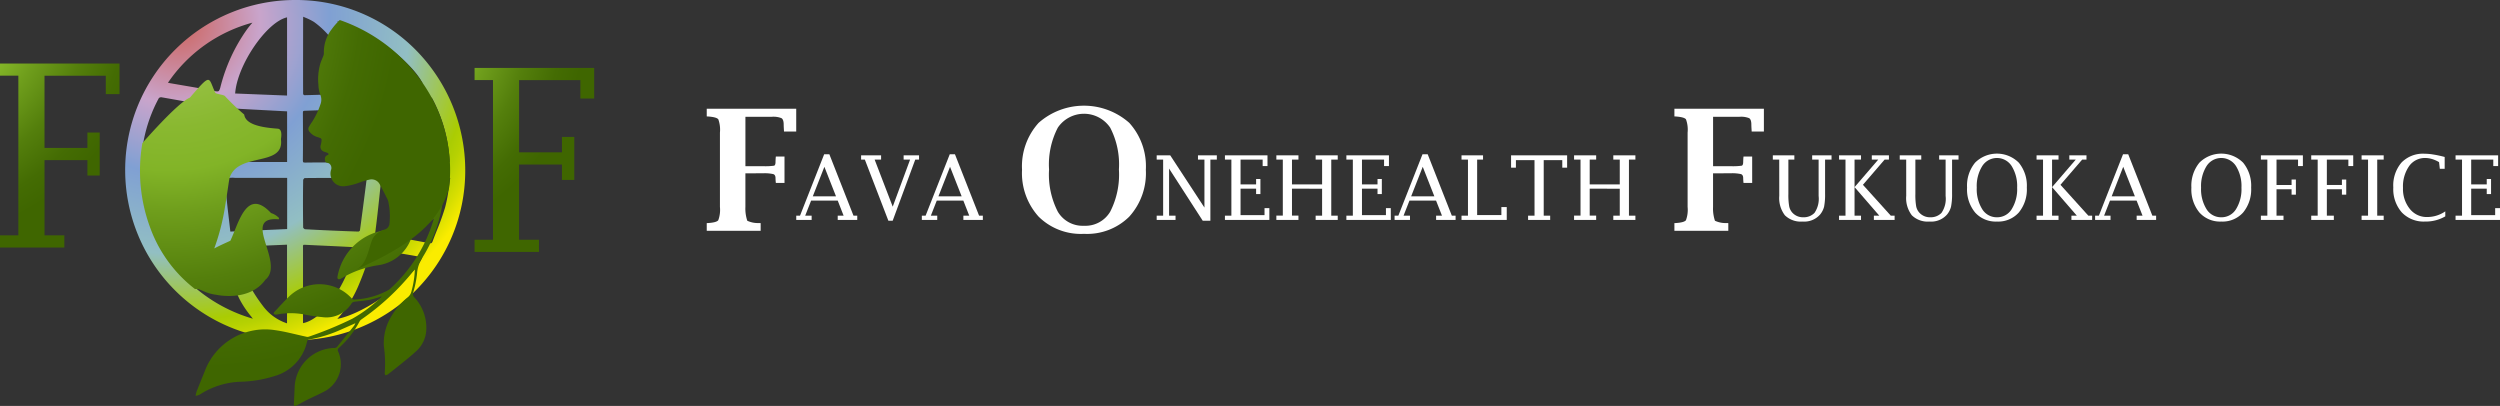 <svg xmlns="http://www.w3.org/2000/svg" xmlns:xlink="http://www.w3.org/1999/xlink" width="241.149" height="39.158" viewBox="0 0 241.149 39.158">
  <rect x="0" y="0" width="241.149" height="39.158" fill="#333333" stroke="none"/>
  <defs>
    <radialGradient id="radial-gradient" cx="-0.441" cy="-0.254" r="1.219" gradientTransform="translate(-0.269) scale(1.538 1)" gradientUnits="objectBoundingBox">
      <stop offset="0" stop-color="#b7d56e"/>
      <stop offset="0.19" stop-color="#9cc44b"/>
      <stop offset="0.368" stop-color="#89b830"/>
      <stop offset="0.474" stop-color="#82b427"/>
      <stop offset="0.577" stop-color="#6f9e1c"/>
      <stop offset="0.75" stop-color="#547f0c"/>
      <stop offset="0.897" stop-color="#446c03"/>
      <stop offset="1" stop-color="#3f6600"/>
    </radialGradient>
    <radialGradient id="radial-gradient-2" cx="-0.327" cy="-0.373" r="1.342" xlink:href="#radial-gradient"/>
    <radialGradient id="radial-gradient-3" cx="0.155" cy="0.066" r="1.01" gradientTransform="translate(0)" gradientUnits="objectBoundingBox">
      <stop offset="0.019" stop-color="#cd6865"/>
      <stop offset="0.239" stop-color="#c9a4cb"/>
      <stop offset="0.442" stop-color="#80a0d3"/>
      <stop offset="0.674" stop-color="#92bfc3"/>
      <stop offset="0.75" stop-color="#9bc476"/>
      <stop offset="0.868" stop-color="#aacc03"/>
      <stop offset="0.898" stop-color="#b6d102"/>
      <stop offset="0.952" stop-color="#d7de01"/>
      <stop offset="1" stop-color="#faec00"/>
    </radialGradient>
    <radialGradient id="radial-gradient-4" cx="-0.056" cy="-0.878" r="1.707" gradientTransform="translate(0.059) scale(0.882 1)" xlink:href="#radial-gradient"/>
    <radialGradient id="radial-gradient-5" cx="0.305" cy="-0.393" r="1.729" gradientTransform="translate(-0.265) scale(1.529 1)" xlink:href="#radial-gradient"/>
    <radialGradient id="radial-gradient-6" cx="-0.912" cy="-0.101" r="1.496" gradientTransform="translate(-0.381) scale(1.763 1)" xlink:href="#radial-gradient"/>
  </defs>
  <g id="グループ_235" data-name="グループ 235" transform="translate(-290.594 -13.753)">
    <g id="グループ_233" data-name="グループ 233">
      <g id="グループ_228" data-name="グループ 228">
        <path id="パス_1225" data-name="パス 1225" d="M342.584,38.053h-6.212V36.878h1.775v-15.4h-1.775V20.306h11.536v2.95h-1.332V21.481h-5.911v6.967H344.8V26.961h1.187V31.11H344.8V29.623h-4.137v7.255h1.919Z" fill="url(#radial-gradient)"/>
      </g>
      <g id="グループ_229" data-name="グループ 229">
        <path id="パス_1226" data-name="パス 1226" d="M296.8,37.629h-6.211V36.454h1.775v-15.4h-1.775V19.883h11.535v2.95H300.8V21.058h-5.911v6.967h4.137V26.538h1.187v4.149h-1.187V29.2h-4.137v7.254H296.8Z" fill="url(#radial-gradient-2)"/>
      </g>
      <path id="パス_1227" data-name="パス 1227" d="M330.7,18.573a16.231,16.231,0,0,0-11.635-4.82,16.405,16.405,0,0,0,.016,32.81h.024A16.34,16.34,0,0,0,335.47,30.289,16.519,16.519,0,0,0,330.7,18.573Zm-3.269,10.8-.569-5.3.381-.053c.457-.062.928-.127,1.4-.215.53-.1,1.058-.207,1.587-.316.581-.119,1.163-.239,1.747-.345a.189.189,0,0,1,.042,0,.715.715,0,0,1,.237.048,14.3,14.3,0,0,1,1.713,6.182Zm-7.594,6.33c-.024-1.538-.023-3.093,0-4.606a.551.551,0,0,1,.136-.168q1.463-.015,2.926-.013,1.113,0,2.226,0h.733a.541.541,0,0,1,.072.023l.04.013-.1.8c-.184,1.429-.368,2.853-.557,4.24a.361.361,0,0,1-.14.1c-1.9-.064-3.6-.14-5.176-.228A.445.445,0,0,1,319.833,35.705Zm4.4-12.9c-1.492.05-2.9.1-4.287.133a1.141,1.141,0,0,1-.117-.089c-.011-2.353,0-4.746,0-7.06l.007-.42.2.086a5.443,5.443,0,0,1,.848.421,8.17,8.17,0,0,1,2.593,3.115,16.666,16.666,0,0,1,1.454,3.79Zm-4.426,1.883c0-.227.014-.244.24-.251,1.5-.048,3.018-.118,4.488-.186,0,0,.617-.029.652-.029a.222.222,0,0,1,.1.013.192.192,0,0,1,.026.1q.152,1.432.307,2.866l.238,2.209,0,.017h-1.63l-2.28,0c-.626,0-1.252,0-1.9.011-.158,0-.2-.028-.207-.037s-.039-.053-.037-.224C319.824,27.818,319.824,26.352,319.81,24.685Zm.033,12.7s.022-.021.116-.021H320c1.074.055,2.148.1,3.222.151l1.666.085c-.546,2.746-2.738,6.832-5.056,7.323a1.17,1.17,0,0,1-.01-.143V42.191q0-2.273,0-4.543A.664.664,0,0,1,319.843,37.388Zm6.958-1.132a.326.326,0,0,1,0-.165c.2-1.537.36-3.1.518-4.618l.038-.356a.634.634,0,0,1,.034-.19.2.2,0,0,1,.1-.016v-.22h0l0,.22c1.13,0,2.26.005,3.416.005h3.117c-.04.257-.075.51-.11.76a15.552,15.552,0,0,1-.381,2.071,22.76,22.76,0,0,1-.788,2.2c-.142.357-.284.714-.417,1.073-.068.183-.13.2-.224.2a.987.987,0,0,1-.182-.021c-1.694-.331-3.413-.633-4.871-.885l-.064-.01A.839.839,0,0,1,326.8,36.256Zm3.787-14.338c-.86.16-1.714.319-2.568.47-.19.033-.381.054-.574.075a7.376,7.376,0,0,0-.751.107.669.669,0,0,1-.139.018c-.07,0-.12,0-.189-.251a16.288,16.288,0,0,0-2.758-5.933c-.155-.2-.319-.391-.488-.586,2.517.418,7.108,3.711,8.231,5.959Zm-5.436,19.431a30.606,30.606,0,0,0,1.151-3.171c.117-.392.219-.421.374-.421a1.137,1.137,0,0,1,.216.025c.926.175,1.855.335,2.785.494q.756.129,1.513.262a.906.906,0,0,1,.143.042c-.961,2.161-5.545,5.434-8.205,5.935A11.409,11.409,0,0,0,325.152,41.349Zm-6.865-11.967h-5.932c0-.093-.005-.185-.007-.278a7.981,7.981,0,0,1,.018-1.083c.094-.871.218-1.754.337-2.609q.069-.486.135-.973c.031-.228.042-.228.144-.228h.034c1.333.08,2.666.149,4.026.22l1.245.065Zm-14.074,1.531h4.058l1.372,0c.324,0,.648,0,.988-.007.155,0,.179,0,.2.234.116,1.2.247,2.4.379,3.592l.155,1.428a.715.715,0,0,1,0,.094l-.278.037c-.334.044-.678.089-1.015.152-1.227.228-2.49.474-3.872.752a.985.985,0,0,1-.186.029c-.037,0-.069,0-.126-.111a14.834,14.834,0,0,1-1.682-6.168A.119.119,0,0,1,304.213,30.913Zm8.171.084a1.976,1.976,0,0,1,.875-.085h5.033v4.939l-5.481.242q-.064-.577-.133-1.151c-.119-1.012-.242-2.058-.32-3.085A1.955,1.955,0,0,1,312.384,31Zm.892-8.223c.19-2.751,3.043-6.912,5.006-7.345V22.97Zm1.665-6.835c-.17.2-.341.4-.5.618a16.551,16.551,0,0,0-2.6,5.652c-.1.363-.183.363-.3.363a1.061,1.061,0,0,1-.206-.025c-1.007-.2-2.036-.375-3.03-.544-.473-.081-.946-.161-1.418-.244a.558.558,0,0,1-.091-.026A14.346,14.346,0,0,1,314.941,15.939Zm-9.02,7.272a.382.382,0,0,1,.212-.077h.011c.979.168,1.956.345,2.933.522q1.043.189,2.086.375c.235.041.235.041.214.219-.141,1.148-.265,2.3-.39,3.448q-.082.759-.166,1.518a1.817,1.817,0,0,1-.033.183h-6.576A14.2,14.2,0,0,1,305.921,23.211Zm1.091,15.323c.551-.1,1.1-.19,1.654-.283.918-.156,1.835-.311,2.751-.48a.815.815,0,0,1,.138-.015c.111,0,.165.014.283.321l.217.566c.5,1.317,1.024,2.678,1.646,3.969a9.57,9.57,0,0,0,1.1,1.647c.061.078.122.158.183.238a15.1,15.1,0,0,1-8.2-5.894A1.19,1.19,0,0,1,307.012,38.534Zm11.267-1.177v7.587a4.711,4.711,0,0,1-2.323-1.677,15.093,15.093,0,0,1-2.722-5.7Z" fill="url(#radial-gradient-3)"/>
      <g id="グループ_230" data-name="グループ 230">
        <path id="パス_1228" data-name="パス 1228" d="M313.829,50.575a11.754,11.754,0,0,0,3.242-.547,4.448,4.448,0,0,0,3.143-3.323.24.24,0,0,1,.232-.209,12.967,12.967,0,0,0,3.112-.982c.425-.185.847-.376,1.317-.585a1.641,1.641,0,0,1-.131.251c-.549.689-1.1,1.377-1.66,2.057a.386.386,0,0,1-.266.082,3.924,3.924,0,0,0-3.795,3.667c-.026.581-.058,1.161-.082,1.741,0,.062.014.168.045.177a.3.3,0,0,0,.2-.035c.355-.183.7-.381,1.06-.559.6-.3,1.211-.556,1.792-.879a2.994,2.994,0,0,0,1.183-3.752.275.275,0,0,1,.076-.38,9.009,9.009,0,0,0,1.974-2.529.608.608,0,0,1,.2-.216,23.518,23.518,0,0,0,4.93-4.571c.054-.065.111-.127.208-.239a8.946,8.946,0,0,1-.334,2.133,1.012,1.012,0,0,1-.369.568,6.349,6.349,0,0,0-1.518,1.743,4.963,4.963,0,0,0-.769,2.925,12.086,12.086,0,0,1,.084,2.641c-.009.063.04.135.063.2a.832.832,0,0,0,.24-.084q.816-.639,1.62-1.292c.374-.305.75-.61,1.1-.939a2.925,2.925,0,0,0,.986-2.039,4.278,4.278,0,0,0-1.16-3.173.436.436,0,0,1-.1-.466,9.762,9.762,0,0,0,.373-1.83,3.2,3.2,0,0,1,.533-1.557A13.594,13.594,0,0,0,333.4,32.19c.013-.263-.08-.412-.26-.4-.239.018-.24.2-.259.386-.059.561-.115,1.123-.2,1.682a.964.964,0,0,1-.194.421,6.713,6.713,0,0,1-1.954,1.726.452.452,0,0,1-.272.045,10.319,10.319,0,0,0-2.538-.093,5.5,5.5,0,0,0-4.576,4.492.257.257,0,0,0,.049.22.278.278,0,0,0,.233-.012c.2-.1.393-.216.588-.329a9.793,9.793,0,0,1,3.125-1,3.951,3.951,0,0,0,3.063-2.449,1.783,1.783,0,0,1,.751-.887,17.678,17.678,0,0,0,1.488-1.158c-.026.089-.058.206-.093.321a14.574,14.574,0,0,1-4.086,6.42,1.1,1.1,0,0,1-.218.166,7.585,7.585,0,0,1-3.294.907.307.307,0,0,1-.208-.086,4.219,4.219,0,0,0-6.181-.092c-.451.443-.874.914-1.306,1.376-.039.042-.077.13-.059.169a.234.234,0,0,0,.164.085.807.807,0,0,0,.222-.023,7.034,7.034,0,0,1,2.46-.01,15.681,15.681,0,0,0,1.826.274A2.845,2.845,0,0,0,324.517,43a.4.4,0,0,1,.255-.139c.5-.07,1.011-.1,1.509-.194a10.9,10.9,0,0,0,1.091-.312l.05.044a.39.39,0,0,0-.09.049,13.566,13.566,0,0,1-2.76,2.052,35.791,35.791,0,0,1-4.2,1.731.445.445,0,0,1-.24,0c-.992-.21-1.976-.486-2.978-.628a6.224,6.224,0,0,0-6.818,3.979c-.26.649-.527,1.3-.781,1.946a2.552,2.552,0,0,0-.091.411,1.56,1.56,0,0,0,.408-.131A7.683,7.683,0,0,1,313.829,50.575Z" fill="url(#radial-gradient-4)"/>
      </g>
      <g id="グループ_231" data-name="グループ 231">
        <path id="パス_1229" data-name="パス 1229" d="M308.91,23.171c2.117-2.457,1.754-1.953,2.447-.48.066.139.8.19.922.32A22.077,22.077,0,0,0,314.15,24.8c.114.861,1.332,1.229,3.173,1.36h0c-.008.029.565-.14.369,1.016.372,2.763-4.225,1.173-4.968,3.8-.076.393-.208,1.438-.463,2.953a21.5,21.5,0,0,1-1,3.79c.533-.288,1.092-.53,1.556-.745.809-1.71,1.567-5.19,3.921-2.67a1.844,1.844,0,0,1,.776.481l-.027.121c-3.747-.312.674,4.223-1.3,5.836-1.566,2.177-4.744,1.443-4.744,1.443-1.173-.146-1.549-.654-2.035-.548a13.134,13.134,0,0,1-4.367-6.034,15.743,15.743,0,0,1-.714-8.044S307.733,23.639,308.91,23.171Z" fill="url(#radial-gradient-5)"/>
      </g>
      <g id="グループ_232" data-name="グループ 232">
        <path id="パス_1230" data-name="パス 1230" d="M333.924,31.819a14.768,14.768,0,0,0-2.276-9.634,16.07,16.07,0,0,0-8.28-6.5,6.215,6.215,0,0,0-.77.877,3.6,3.6,0,0,0-.763,2.332.661.661,0,0,1-.055.255c-.09.24-.2.474-.28.718a5.4,5.4,0,0,0-.192,2.066,2.911,2.911,0,0,0,.163.907,1.261,1.261,0,0,1,.036.972,7.646,7.646,0,0,1-.778,1.652,5.955,5.955,0,0,0-.33.517.4.4,0,0,0,.077.51,1.484,1.484,0,0,0,.744.484,2.188,2.188,0,0,1,.242.087.2.2,0,0,1,.152.216,2.25,2.25,0,0,1-.077.457.5.5,0,0,0,.239.617c.134.06.28.094.416.152.045.019.074.076.111.115-.036.033-.067.08-.108.094a.371.371,0,0,0-.261.411c.005.212.066.3.268.343a.437.437,0,0,1,.287.215.55.55,0,0,1,.03.481,1.223,1.223,0,0,0,1.348,1.548,5.882,5.882,0,0,0,1.4-.351,7.85,7.85,0,0,1,.93-.274.889.889,0,0,1,1.045.482c.066.11.123.226.182.34.158.3.316.609.47.915a1.5,1.5,0,0,1,.151.354,6.724,6.724,0,0,1,.119,2.132.641.641,0,0,1-.5.593,2,2,0,0,0-.955.625c-.545.6-.517,2.679-1.8,3.251C329.048,37.93,332.937,35.708,333.924,31.819Z" fill="url(#radial-gradient-6)"/>
      </g>
    </g>
    <g id="グループ_234" data-name="グループ 234">
      <path id="パス_1231" data-name="パス 1231" d="M362.495,30.47v3.246a3.709,3.709,0,0,0,.182,1.33,2.4,2.4,0,0,0,1.138.221l.151.008v.74h-5.2v-.74l.151-.008q.8-.054.963-.273a2.888,2.888,0,0,0,.159-1.278V26.541a2.929,2.929,0,0,0-.155-1.274q-.156-.214-.967-.277l-.151-.008v-.74h8.631v2.2h-1.177l-.009-.143c-.016-.249-.023-.424-.023-.525q0-.484-.207-.62a2.077,2.077,0,0,0-.955-.135h-2.529v4.764h1.678a6.169,6.169,0,0,0,1.086-.047c.092-.032.139-.152.139-.363,0-.032.005-.155.016-.37l.016-.15h.835V31.4h-.835l-.016-.143c-.011-.164-.016-.27-.016-.318,0-.207-.07-.337-.208-.39a3.792,3.792,0,0,0-1.017-.08Z" fill="#fff"/>
      <path id="パス_1232" data-name="パス 1232" d="M368.835,33.1l-.573,1.458h.622v.412H367.4v-.412h.363l2.33-5.926h.5l2.329,5.926h.362v.412H371.4v-.412h.569L371.4,33.1Zm.162-.412h2.236l-1.119-2.846Z" fill="#fff"/>
      <path id="パス_1233" data-name="パス 1233" d="M376.288,35.048l-2.271-5.9h-.362v-.413h1.929v.413h-.623l1.744,4.54,1.676-4.54h-.624v-.413h1.487v.413h-.365l-2.179,5.9Z" fill="#fff"/>
      <path id="パス_1234" data-name="パス 1234" d="M380.955,33.1l-.572,1.458H381v.412h-1.486v-.412h.363l2.331-5.926h.5l2.329,5.926h.362v.412h-1.878v-.412h.568l-.573-1.458Zm.162-.412h2.236l-1.119-2.846Z" fill="#fff"/>
      <path id="パス_1235" data-name="パス 1235" d="M395.155,36.309a5.792,5.792,0,0,1-4.375-1.658,6.244,6.244,0,0,1-1.6-4.523,6.239,6.239,0,0,1,1.6-4.526,6.6,6.6,0,0,1,8.742,0,6.235,6.235,0,0,1,1.6,4.526,6.241,6.241,0,0,1-1.6,4.523A5.779,5.779,0,0,1,395.155,36.309Zm0-.779a2.778,2.778,0,0,0,2.529-1.358,7.869,7.869,0,0,0,.84-4.072,7.723,7.723,0,0,0-.84-4.032,3.051,3.051,0,0,0-5.054,0,7.7,7.7,0,0,0-.844,4.032,7.844,7.844,0,0,0,.844,4.072A2.781,2.781,0,0,0,395.159,35.53Z" fill="#fff"/>
      <path id="パス_1236" data-name="パス 1236" d="M406.61,35.048l-3.247-5.034v4.542h.623v.412h-1.819v-.412h.623V29.148h-.623v-.413h1.306l3.3,5.041V29.148h-.623v-.413h1.819v.413h-.623v5.9Z" fill="#fff"/>
      <path id="パス_1237" data-name="パス 1237" d="M413.036,34.968H408.75v-.412h.623V29.148h-.623v-.413h4.105v1.036h-.467v-.623h-2.131V31.54h1.5v-.522h.416v1.457h-.416v-.522h-1.5v2.552h2.312v-.674h.467Z" fill="#fff"/>
      <path id="パス_1238" data-name="パス 1238" d="M415.218,31.953v2.6h.624v.412h-2.131v-.412h.623V29.148h-.623v-.413h2.131v.413h-.624V31.54h2.906V29.148H417.5v-.413h2.131v.413h-.624v5.408h.624v.412H417.5v-.412h.623v-2.6Z" fill="#fff"/>
      <path id="パス_1239" data-name="パス 1239" d="M424.752,34.968h-4.287v-.412h.624V29.148h-.624v-.413h4.106v1.036H424.1v-.623h-2.131V31.54h1.5v-.522h.416v1.457h-.416v-.522h-1.5v2.552h2.312v-.674h.467Z" fill="#fff"/>
      <path id="パス_1240" data-name="パス 1240" d="M426.552,33.1l-.572,1.458h.621v.412h-1.486v-.412h.363l2.331-5.926h.5l2.329,5.926H431v.412H429.12v-.412h.568l-.574-1.458Zm.162-.412h2.236l-1.119-2.846Z" fill="#fff"/>
      <path id="パス_1241" data-name="パス 1241" d="M435.934,34.968h-4.363v-.412h.623V29.148h-.623v-.413h2.076v.413h-.568V34.5h2.337v-.775h.518Z" fill="#fff"/>
      <path id="パス_1242" data-name="パス 1242" d="M438.612,29.2h-1.794v.724h-.467V28.735h5.407v1.192h-.467V29.2H439.5v5.353h.623v.412h-2.131v-.412h.623Z" fill="#fff"/>
      <path id="パス_1243" data-name="パス 1243" d="M443.936,31.953v2.6h.623v.412h-2.131v-.412h.623V29.148h-.623v-.413h2.131v.413h-.623V31.54h2.9V29.148h-.623v-.413h2.131v.413h-.623v5.408h.623v.412h-2.131v-.412h.623v-2.6Z" fill="#fff"/>
      <path id="パス_1244" data-name="パス 1244" d="M455.834,30.47v3.246a3.7,3.7,0,0,0,.183,1.33,2.4,2.4,0,0,0,1.138.221l.151.008v.74h-5.2v-.74l.152-.008q.8-.054.962-.273a2.882,2.882,0,0,0,.16-1.278V26.541a2.906,2.906,0,0,0-.156-1.274q-.154-.214-.966-.277l-.152-.008v-.74h8.632v2.2h-1.178l-.008-.143q-.024-.374-.024-.525,0-.484-.206-.62a2.077,2.077,0,0,0-.955-.135h-2.53v4.764h1.679a6.169,6.169,0,0,0,1.086-.047c.092-.032.139-.152.139-.363,0-.032.005-.155.016-.37l.016-.15h.835V31.4h-.835l-.016-.143c-.011-.164-.016-.27-.016-.318,0-.207-.07-.337-.208-.39a3.792,3.792,0,0,0-1.017-.08Z" fill="#fff"/>
      <path id="パス_1245" data-name="パス 1245" d="M462.218,29.148H461.6v-.413h2.077v.413H463.1v3.321a6.34,6.34,0,0,0,.078,1.18,1.276,1.276,0,0,0,.3.611,1.382,1.382,0,0,0,1.078.451,1.428,1.428,0,0,0,1.061-.421,2.394,2.394,0,0,0,.4-1.636V29.148h-.623v-.413h1.87v.413h-.624v3.277a6.087,6.087,0,0,1-.094,1.263,1.95,1.95,0,0,1-.39.762,2.029,2.029,0,0,1-1.681.674,2.2,2.2,0,0,1-1.709-.6,2.733,2.733,0,0,1-.544-1.88Z" fill="#fff"/>
      <path id="パス_1246" data-name="パス 1246" d="M469.483,31.8v2.756h.624v.412h-2.119v-.412h.623V29.148h-.623v-.413h2.119v.413h-.624v2.657l2.286-2.657h-.622v-.413H472.8v.413h-.417l-2.093,2.432.033.034,2.656,2.942h.368v.412h-2v-.412h.521Z" fill="#fff"/>
      <path id="パス_1247" data-name="パス 1247" d="M474.465,29.148h-.623v-.413h2.076v.413h-.568v3.321a6.452,6.452,0,0,0,.077,1.18,1.285,1.285,0,0,0,.3.611,1.384,1.384,0,0,0,1.078.451,1.43,1.43,0,0,0,1.062-.421,2.394,2.394,0,0,0,.4-1.636V29.148h-.623v-.413h1.869v.413h-.623v3.277a6,6,0,0,1-.1,1.263,1.934,1.934,0,0,1-.389.762,2.03,2.03,0,0,1-1.681.674,2.2,2.2,0,0,1-1.709-.6,2.727,2.727,0,0,1-.544-1.88Z" fill="#fff"/>
      <path id="パス_1248" data-name="パス 1248" d="M483.221,35.124a2.671,2.671,0,0,1-2.112-.876,3.5,3.5,0,0,1-.773-2.4,3.5,3.5,0,0,1,.77-2.4,2.982,2.982,0,0,1,4.224,0,3.494,3.494,0,0,1,.771,2.4,3.5,3.5,0,0,1-.771,2.4A2.662,2.662,0,0,1,483.221,35.124Zm0-.413a1.636,1.636,0,0,0,1.417-.777,3.648,3.648,0,0,0,.529-2.08,3.657,3.657,0,0,0-.529-2.082,1.68,1.68,0,0,0-2.836,0,3.637,3.637,0,0,0-.531,2.084,3.632,3.632,0,0,0,.531,2.08A1.638,1.638,0,0,0,483.221,34.711Z" fill="#fff"/>
      <path id="パス_1249" data-name="パス 1249" d="M488.535,31.8v2.756h.624v.412H487.04v-.412h.624V29.148h-.624v-.413h2.119v.413h-.624v2.657l2.286-2.657H490.2v-.413h1.655v.413h-.417l-2.093,2.432.033.034,2.656,2.942h.368v.412h-2v-.412h.521Z" fill="#fff"/>
      <path id="パス_1250" data-name="パス 1250" d="M494.125,33.1l-.572,1.458h.621v.412h-1.486v-.412h.363l2.331-5.926h.5l2.329,5.926h.362v.412h-1.878v-.412h.568l-.574-1.458Zm.162-.412h2.236L495.4,29.84Z" fill="#fff"/>
      <path id="パス_1251" data-name="パス 1251" d="M504.858,35.124a2.674,2.674,0,0,1-2.112-.876,3.5,3.5,0,0,1-.772-2.4,3.5,3.5,0,0,1,.77-2.4,2.982,2.982,0,0,1,4.224,0,3.5,3.5,0,0,1,.771,2.4,3.5,3.5,0,0,1-.771,2.4A2.664,2.664,0,0,1,504.858,35.124Zm0-.413a1.636,1.636,0,0,0,1.418-.777,3.648,3.648,0,0,0,.528-2.08,3.657,3.657,0,0,0-.528-2.082,1.681,1.681,0,0,0-2.837,0,3.645,3.645,0,0,0-.53,2.084,3.64,3.64,0,0,0,.53,2.08A1.64,1.64,0,0,0,504.858,34.711Z" fill="#fff"/>
      <path id="パス_1252" data-name="パス 1252" d="M510.86,34.968h-2.182v-.412h.623V29.148h-.623v-.413h4.051v1.036h-.467v-.623h-2.076v2.447h1.453v-.522h.416V32.53h-.416v-.522h-1.453v2.548h.674Z" fill="#fff"/>
      <path id="パス_1253" data-name="パス 1253" d="M515.715,34.968h-2.181v-.412h.623V29.148h-.623v-.413h4.051v1.036h-.468v-.623h-2.076v2.447h1.453v-.522h.417V32.53h-.417v-.522h-1.453v2.548h.674Z" fill="#fff"/>
      <path id="パス_1254" data-name="パス 1254" d="M519.9,29.148v5.408h.623v.412h-2.131v-.412h.623V29.148h-.623v-.413h2.131v.413Z" fill="#fff"/>
      <path id="パス_1255" data-name="パス 1255" d="M526.466,34.623a3.73,3.73,0,0,1-1.953.5,2.914,2.914,0,0,1-2.241-.88,3.4,3.4,0,0,1-.821-2.409,3.4,3.4,0,0,1,.79-2.4,2.883,2.883,0,0,1,2.225-.853,5.371,5.371,0,0,1,.863.079q.484.076,1.078.233v1.141h-.469l-.074-.64a2.994,2.994,0,0,0-.672-.3,2.267,2.267,0,0,0-.654-.1,1.857,1.857,0,0,0-1.565.788,3.429,3.429,0,0,0-.587,2.1,3.052,3.052,0,0,0,.653,2.015,2.069,2.069,0,0,0,1.667.79,3.067,3.067,0,0,0,1.76-.547Z" fill="#fff"/>
      <path id="パス_1256" data-name="パス 1256" d="M531.743,34.968h-4.287v-.412h.624V29.148h-.624v-.413h4.106v1.036h-.467v-.623h-2.131V31.54h1.5v-.522h.416v1.457h-.416v-.522h-1.5v2.552h2.312v-.674h.467Z" fill="#fff"/>
    </g>
  </g>
</svg>
